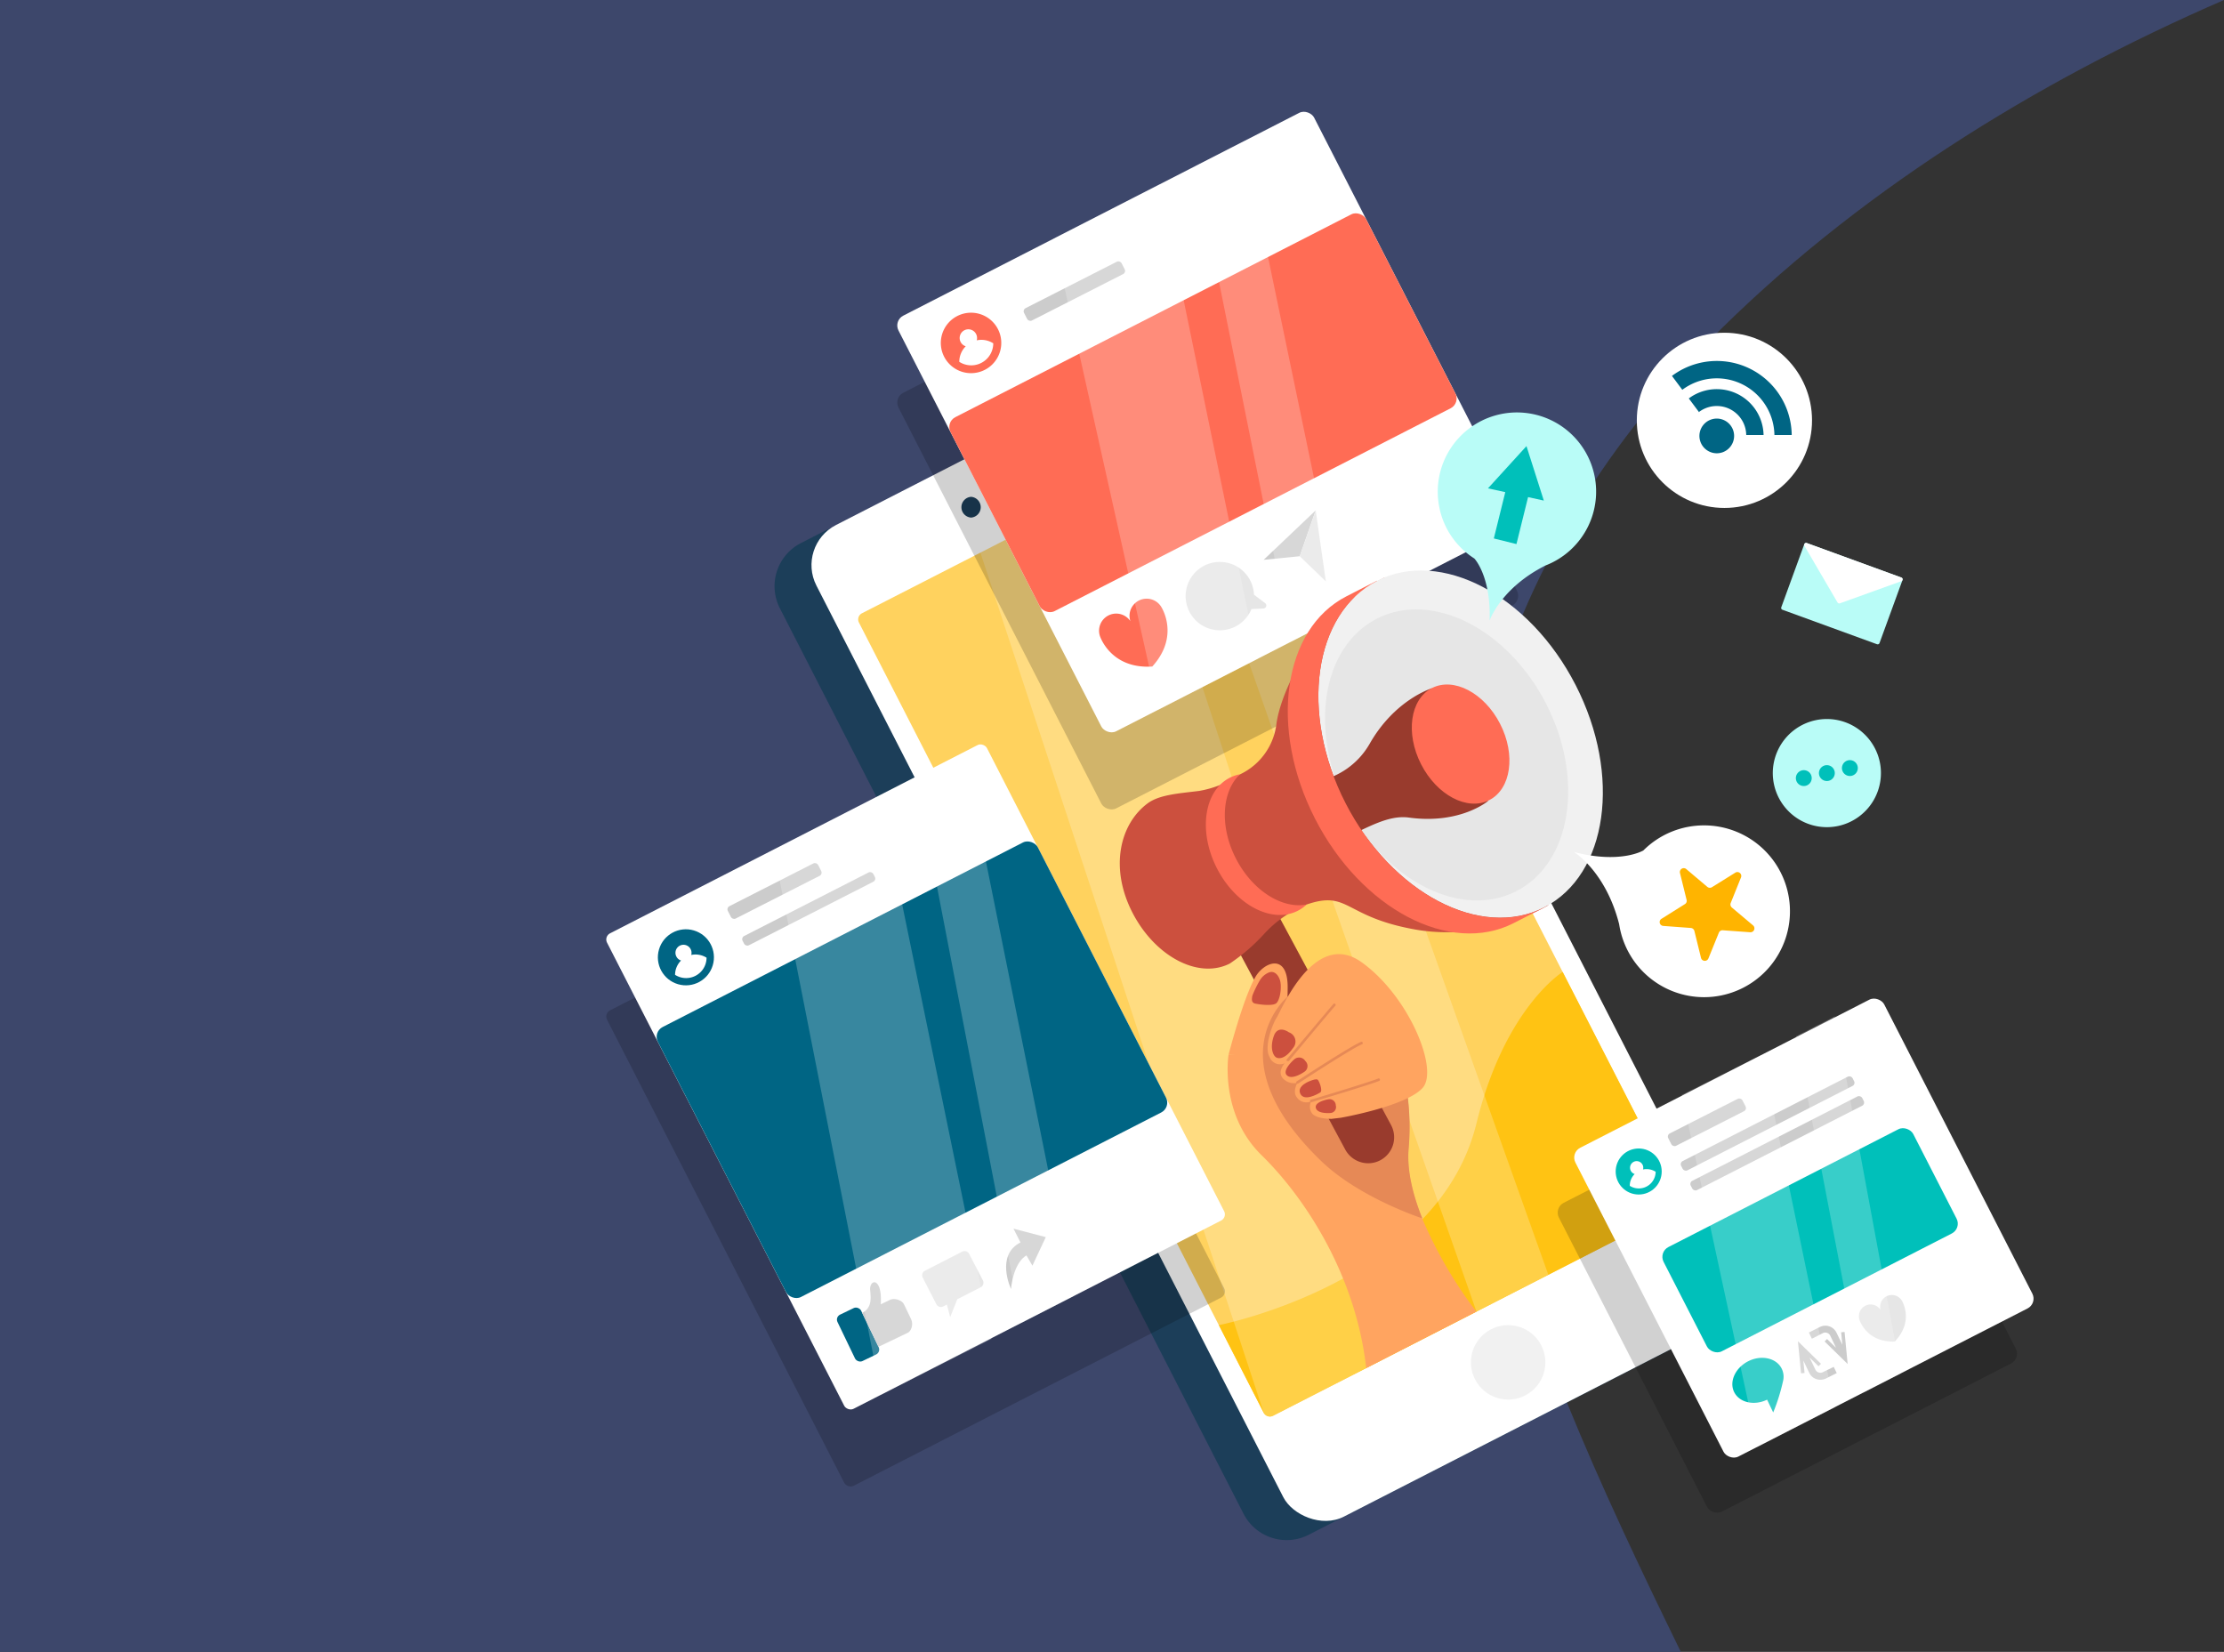 <svg xmlns="http://www.w3.org/2000/svg" viewBox="0 0 403.91 300"><rect x="0" y="0" width="403.91" height="300" fill="#333333" stroke="none"/><defs><style>.cls-1{isolation:isolate;}.cls-2{fill:#3d476b;}.cls-3{fill:#1c3e59;}.cls-4,.cls-7{fill:#fff;}.cls-5{fill:#ffd25e;}.cls-6{fill:#ffc313;}.cls-7{opacity:0.22;}.cls-8{fill:#f1f1f1;}.cls-9{opacity:0.18;mix-blend-mode:multiply;}.cls-10{fill:#ff6c55;}.cls-11{fill:#e6e6e6;}.cls-12{fill:#ccc;}.cls-13{fill:#006584;}.cls-14{fill:#b9fcf7;}.cls-15{fill:#00c0ba;}.cls-16{fill:#ffa460;}.cls-17{fill:#993b2d;}.cls-18{fill:#e68956;}.cls-19{fill:#cc503e;}.cls-20{fill:#ffb400;}</style></defs><g class="cls-1"><g id="Layer_1" data-name="Layer 1"><path class="cls-2" d="M310.47,61.84C336.63,35.4,369.33,15,403.91,0H0V300H305.26c-14.5-29.7-28.5-59.85-35.81-92C257,153.05,270.59,102.13,310.47,61.84Z"/><path class="cls-3" d="M311.28,241.05l-73.59,37.68a8.8,8.8,0,0,1-11.85-3.82l-84.2-164.43a8.8,8.8,0,0,1,3.82-11.85l4.62-2.37,69-28.68c4.33-2.22,5-4.24,7.27.09L315.1,229.2A8.8,8.8,0,0,1,311.28,241.05Z"/><rect class="cls-4" x="185.58" y="66.89" width="92.5" height="202.34" rx="8.18" transform="translate(-51.12 124.14) rotate(-27.12)"/><path class="cls-3" d="M185.43,89a1.26,1.26,0,0,1-1-2.29l16-8.22a1.26,1.26,0,1,1,1.14,2.24l-16,8.22Z"/><path class="cls-3" d="M176.36,94a1.89,1.89,0,0,0,0-3.77,1.89,1.89,0,0,0,0,3.77Z"/><path class="cls-5" d="M304.46,219.61l-73.25,37.51a1.26,1.26,0,0,1-1.7-.54l-8.15-15.92L156,113.07a1.25,1.25,0,0,1,.54-1.69l73.26-37.51a1.25,1.25,0,0,1,1.69.54L283.8,176.52,305,217.92A1.26,1.26,0,0,1,304.46,219.61Z"/><path class="cls-6" d="M221.36,240.66l8.15,15.92a1.26,1.26,0,0,0,1.7.54l73.25-37.51a1.26,1.26,0,0,0,.55-1.69l-21.21-41.4S273.29,183,268.15,204C261.11,232.88,221.36,240.66,221.36,240.66Z"/><polygon class="cls-7" points="177.88 99.82 229.99 258.02 257.16 243.63 205.78 86.18 177.88 99.82"/><polygon class="cls-7" points="213.47 82.24 268.15 238.21 281.2 231.52 226.01 76.66 213.47 82.24"/><circle class="cls-8" cx="273.9" cy="247.42" r="6.76"/><g class="cls-9"><rect x="176.93" y="48.26" width="84.81" height="84.81" rx="2" transform="translate(-17.21 109.94) rotate(-27.12)"/></g><rect class="cls-4" x="176.93" y="34.26" width="84.81" height="84.81" rx="2" transform="translate(-10.83 108.4) rotate(-27.12)"/><rect class="cls-10" x="176.07" y="55.19" width="84.81" height="39.57" rx="2" transform="translate(-10.16 107.82) rotate(-27.12)"/><path class="cls-10" d="M181.18,59.66a5.49,5.49,0,1,1-7.45-2.2A5.49,5.49,0,0,1,181.18,59.66Z"/><path class="cls-4" d="M177.39,61.81a1.58,1.58,0,1,0-2.91.33,1.59,1.59,0,0,0,.91.75,4,4,0,0,0-1.17,2.82,4,4,0,0,0,6.17-3.36A4,4,0,0,0,177.39,61.81Z"/><path class="cls-10" d="M210.84,110.12a3.11,3.11,0,0,0-5.55,2.68,3.11,3.11,0,0,0-5.54,2.68s1.9,6.06,9.52,5.57C214.4,115.39,210.84,110.12,210.84,110.12Z"/><path class="cls-11" d="M229.8,109.56,227.74,108a6.21,6.21,0,1,0-.46,2.62l2.22-.11A.55.55,0,0,0,229.8,109.56Z"/><polygon class="cls-12" points="238.95 92.69 236.05 101.02 229.5 101.67 238.95 92.69"/><polygon class="cls-11" points="238.95 92.69 236.05 101.02 240.79 105.59 238.95 92.69"/><rect class="cls-12" x="185.18" y="51.6" width="19.88" height="2.52" rx="0.63" transform="translate(-2.75 94.25) rotate(-26.97)"/><polygon class="cls-7" points="191.35 43.35 210.43 128.87 228.37 119.68 210.64 33.47 191.35 43.35"/><polygon class="cls-7" points="217.16 30.14 234.53 116.53 243.83 111.76 225.92 25.65 217.16 30.14"/><circle class="cls-4" cx="313.18" cy="76.34" r="15.91"/><path class="cls-13" d="M314.62,80.55A3.15,3.15,0,1,0,310.41,82,3.14,3.14,0,0,0,314.62,80.55Z"/><path class="cls-13" d="M308.59,74.88l-1.88-2.52A8.5,8.5,0,0,1,320.29,79l-3.15,0a5.35,5.35,0,0,0-8.55-4.2Z"/><path class="cls-13" d="M305.53,70.79l-1.88-2.52A13.6,13.6,0,0,1,325.4,79l-3.14,0a10.47,10.47,0,0,0-16.73-8.21Z"/><path class="cls-14" d="M340.89,117l-17.17-6.26a.35.35,0,0,1-.21-.46l4.17-11.44a.35.35,0,0,1,.46-.21l8.58,3.13,8.58,3.13a.35.35,0,0,1,.22.46l-4.17,11.43A.36.36,0,0,1,340.89,117Z"/><path class="cls-4" d="M345.31,105.55a.36.36,0,0,0,0-.67l-8.58-3.13-8.58-3.13a.36.36,0,0,0-.44.51l6,10.27a.37.37,0,0,0,.45.17Z"/><path class="cls-14" d="M341.38,138.31A9.82,9.82,0,1,0,333.87,150,9.83,9.83,0,0,0,341.38,138.31Z"/><path class="cls-15" d="M333.19,140.09a1.44,1.44,0,1,0-1.1,1.72A1.44,1.44,0,0,0,333.19,140.09Z"/><path class="cls-15" d="M329,141a1.44,1.44,0,1,0-1.1,1.72A1.44,1.44,0,0,0,329,141Z"/><path class="cls-15" d="M337.37,139.18a1.44,1.44,0,1,0-1.11,1.72A1.44,1.44,0,0,0,337.37,139.18Z"/><path class="cls-16" d="M223.12,191.56s-1.73,10.69,6,18.24,17.11,21.64,19,38.67l20-10.26a79.31,79.31,0,0,1-9.84-16.94c-1.67-4.16-2.79-8.56-2.49-12.53a45.05,45.05,0,0,0-2.67-19.81l-24.66,2.16Z"/><path class="cls-17" d="M240.21,201.14l-17.84-33.22a4.72,4.72,0,0,1,8.31-4.47L249.78,199"/><path class="cls-16" d="M223.12,191.56s2.65-10.26,4.88-14.13c1.56-2.71,5.86-4.44,5.86,1.85a100.55,100.55,0,0,1-.84,12.28Z"/><path class="cls-18" d="M258.31,221.27c-1.67-4.16-2.79-8.56-2.49-12.53a45.05,45.05,0,0,0-2.67-19.81L233.86,181s-13.42,11.05,6.1,29.87C246.91,217.57,258.31,221.27,258.31,221.27Z"/><path class="cls-17" d="M249.78,199l2.85,5.31a4.71,4.71,0,0,1-1.92,6.39,4.62,4.62,0,0,1-2.14.56,4.73,4.73,0,0,1-4.25-2.48l-4.11-7.65"/><path class="cls-16" d="M243.5,203s11.95-2.09,14.89-5.45-2.52-16.67-11.11-22.8-14.62,8.85-15.38,10-2.45,5.4-1.29,7.29a2,2,0,0,0,2.72,1.05s-1.4,1.47-.36,2.73a2.74,2.74,0,0,0,2.67.83s-.94,1.53-.14,2.61a2.11,2.11,0,0,0,2.66.74,2.05,2.05,0,0,0,.21,2.31c.94.94,3.44.89,3.44.89S243,203.06,243.5,203Z"/><path class="cls-18" d="M233.88,192.7a.25.25,0,0,1-.15,0,.24.24,0,0,1,0-.34c.32-.39,8-9.55,8.41-10a.24.24,0,1,1,.34.33c-.31.32-5.63,6.65-8.39,10A.27.27,0,0,1,233.88,192.7Z"/><path class="cls-18" d="M235.64,196.82a.24.24,0,0,1-.2-.11.24.24,0,0,1,.07-.33c.4-.26,9.8-6.41,11.67-7.16a.24.24,0,0,1,.31.13.24.24,0,0,1-.14.31c-1.82.73-11.48,7.05-11.58,7.12A.33.33,0,0,1,235.64,196.82Z"/><path class="cls-18" d="M238.16,200.17a.24.24,0,0,1-.23-.17.23.23,0,0,1,.16-.29c.11,0,10.82-3.23,12.21-3.84a.23.23,0,0,1,.31.12.24.24,0,0,1-.12.31c-1.41.62-11.82,3.73-12.27,3.86Z"/><path class="cls-19" d="M230.39,176.64a3.41,3.41,0,0,0-1.64,1.5,19.55,19.55,0,0,0-1.29,2.65c-.15.68-.2,1.31.49,1.47s3,.47,3.76,0,1.18-3.15.7-4.4C232.06,176.92,231.33,176.23,230.39,176.64Z"/><path class="cls-19" d="M234.08,187.48s-2-1.48-2.75.71-.09,3.61.5,3.88,1.7.12,3-1.73A1.78,1.78,0,0,0,234.08,187.48Z"/><path class="cls-19" d="M235.08,192.37s-2.34,2-1.35,2.93,3.22-.69,3.22-.69a1.24,1.24,0,0,0,.12-1.91A1.33,1.33,0,0,0,235.08,192.37Z"/><path class="cls-19" d="M241.27,199.64s-2.6.43-2.29,1.58,2.69.91,2.69.91a1.07,1.07,0,0,0,.93-1.37A1.14,1.14,0,0,0,241.27,199.64Z"/><path class="cls-19" d="M238,196.29s-2.53.86-1.85,2.33,3.1.11,3.62-.21-.21-2.15-.47-2.33S238.37,196.15,238,196.29Z"/><path class="cls-19" d="M237.3,164.27a21.13,21.13,0,0,0-7.64,5.26,34.44,34.44,0,0,1-6.31,5.46c-5.67,2.9-13.6-1.26-17.71-9.3s-2.32-16,2.8-19.8c2.13-1.56,5.55-1.78,9.35-2.25a18.88,18.88,0,0,0,7.4-3,11.69,11.69,0,0,0,6.64-9.25c1-7.07,8.47-20.9,19.61-26.49l29.76,59.51s-11.07,6.71-24.12,4.41S245.05,161.63,237.3,164.27Z"/><ellipse class="cls-8" cx="265.27" cy="135.16" rx="23.48" ry="33.31" transform="translate(-32.45 135.76) rotate(-27.12)"/><ellipse class="cls-11" cx="262.72" cy="137.12" rx="20.32" ry="27.8" transform="translate(-33.62 134.82) rotate(-27.12)"/><path class="cls-17" d="M265.27,135.16,260.06,125s-6.75,2-11.37,10.18a14,14,0,0,1-9.38,6.69c-3.67.67,1.48,5.09,1.48,5.09s1.83,5.88,3.63,5.1c3.91-1.7,7.69-4.09,11.45-3.58,9.34,1.28,14.37-3,14.37-3Z"/><path class="cls-10" d="M250.08,105.51c-11.54,5.91-14.1,24-5.71,40.35s24.54,24.86,36.08,18.95l-5.55,2.84c-11.55,5.91-27.7-2.57-36.09-19s-5.82-34.44,5.72-40.35l5.55-2.84"/><path class="cls-10" d="M224.46,155.92c-3-5.83-2.56-12.19.73-15.3a6.86,6.86,0,0,0-1.85.63c-4.7,2.41-5.74,9.77-2.33,16.44s10,10.12,14.7,7.71a6.65,6.65,0,0,0,1.59-1.13C232.85,165.12,227.45,161.75,224.46,155.92Z"/><ellipse class="cls-10" cx="265.27" cy="135.16" rx="8.06" ry="11.43" transform="translate(-32.45 135.76) rotate(-27.12)"/><path class="cls-4" d="M309.46,149.9a15.57,15.57,0,0,0-11,4.55s-4.09,2.49-12.59.29c0,0,5.76,3.53,8.19,13.1h0a15.6,15.6,0,1,0,15.42-17.94Z"/><path class="cls-20" d="M306.22,157.81l3.86,3.26a.71.71,0,0,0,.83.06l4.29-2.67a.71.71,0,0,1,1,.87L314.32,164a.73.73,0,0,0,.2.81l3.87,3.26a.71.71,0,0,1-.51,1.24l-5-.36a.71.71,0,0,0-.71.44l-1.9,4.68a.71.71,0,0,1-1.34-.1l-1.21-4.91a.72.72,0,0,0-.64-.53l-5-.37a.7.7,0,0,1-.32-1.3L306,164.2a.69.69,0,0,0,.31-.77l-1.21-4.91A.71.71,0,0,1,306.22,157.81Z"/><path class="cls-14" d="M261.46,92.43a14.35,14.35,0,0,0,6.3,9s3.05,3.18,2.77,11.27c0,0,2-5.89,10.15-10h0a14.38,14.38,0,1,0-19.22-10.3Z"/><polygon class="cls-15" points="280.38 90.91 277.23 81.02 270.24 88.69 273.38 89.38 271.3 97.79 275.41 98.81 277.52 90.28 280.38 90.91"/><g class="cls-9"><rect x="293.1" y="201.56" width="63.01" height="63.01" rx="2" transform="translate(-70.55 173.57) rotate(-27.12)"/></g><rect class="cls-4" x="296.1" y="191.56" width="63.01" height="63.01" rx="2" transform="translate(-65.66 173.84) rotate(-27.12)"/><rect class="cls-15" x="303.27" y="214.64" width="50.94" height="21.27" rx="2" transform="translate(-66.55 174.6) rotate(-27.12)"/><circle class="cls-15" cx="297.61" cy="212.76" r="4.18"/><path class="cls-4" d="M298.4,212.39a1.2,1.2,0,0,0-1.73-1.37,1.2,1.2,0,0,0,.21,2.2,3,3,0,0,0-.89,2.14,3.06,3.06,0,0,0,4.7-2.55A3.07,3.07,0,0,0,298.4,212.39Z"/><rect class="cls-12" x="302.43" y="202.59" width="15.13" height="2.52" rx="0.63" transform="translate(-58.74 162.8) rotate(-26.98)"/><rect class="cls-12" x="303.54" y="203.1" width="34.97" height="1.89" rx="0.63" transform="translate(-57.69 168.44) rotate(-27.07)"/><rect class="cls-12" x="305.29" y="206.65" width="34.97" height="1.89" rx="0.63" transform="translate(-59.11 169.6) rotate(-27.06)"/><path class="cls-11" d="M345.38,236.17a2.13,2.13,0,0,0-3.84,1.74,2.13,2.13,0,0,0-3.85,1.73s1.2,4.19,6.43,4C347.73,239.84,345.38,236.17,345.38,236.17Z"/><path class="cls-15" d="M323.6,248.6c-.93-1.94-3.63-2.58-6-1.43s-3.6,3.67-2.67,5.61,3.63,2.57,6,1.42l1.11,2.32a34.42,34.42,0,0,0,1.77-5.63h0A3.32,3.32,0,0,0,323.6,248.6Z"/><path class="cls-12" d="M331,249.23a1,1,0,0,1-1.28-.45l-1.08-2.24,1.63,1.59.44-.45-4.18-4.09.57,5.82.63-.06-.22-2.27,1.07,2.24a2.22,2.22,0,0,0,2,1.26,2.34,2.34,0,0,0,1-.21l2-1-.55-1.13Z"/><path class="cls-12" d="M331.1,242.09a1,1,0,0,1,1.28.45l1.07,2.24-1.63-1.6-.44.45,4.18,4.09L335,241.9l-.62.06.22,2.27L333.52,242a2.24,2.24,0,0,0-3-1l-2,1,.54,1.13Z"/><polygon class="cls-7" points="305.45 198.85 319.24 262.74 333.22 255.58 319.97 191.56 305.45 198.85"/><polygon class="cls-7" points="326.16 188.22 338.56 252.85 345.24 249.43 333.22 184.6 326.16 188.22"/><g class="cls-9"><rect x="127.52" y="161.09" width="77.52" height="97.02" rx="1.26" transform="translate(-77.26 98.82) rotate(-27.12)"/></g><rect class="cls-4" x="127.52" y="147.09" width="77.52" height="97.02" rx="1.26" transform="translate(-70.88 97.29) rotate(-27.12)"/><rect class="cls-13" x="126.85" y="166.75" width="77.52" height="55.09" rx="2" transform="translate(-70.35 96.84) rotate(-27.12)"/><circle class="cls-13" cx="124.58" cy="173.87" r="5.09" transform="translate(-77.45 244.14) rotate(-73.56)"/><path class="cls-4" d="M125.54,173.43a1.46,1.46,0,1,0-2.69.31,1.41,1.41,0,0,0,.84.7,3.72,3.72,0,0,0-1.09,2.6,3.71,3.71,0,0,0,5.72-3.11A3.76,3.76,0,0,0,125.54,173.43Z"/><rect class="cls-12" x="131.46" y="160.56" width="18.4" height="2.52" rx="0.63" transform="translate(-58.1 81.42) rotate(-26.98)"/><rect class="cls-12" x="133.55" y="164.11" width="26.67" height="1.89" rx="0.63" transform="translate(-59 84.86) rotate(-27.05)"/><rect class="cls-13" x="153.46" y="237.7" width="4.76" height="9.36" rx="1" transform="translate(-89.67 91.51) rotate(-25.69)"/><path class="cls-12" d="M159.54,244.6l5.32-2.55a1.11,1.11,0,0,0,.45-.41,2.19,2.19,0,0,0,.13-2.13l-1.24-2.58a1.5,1.5,0,0,0-.79-.74,2.28,2.28,0,0,0-1.62-.19l-1.83.88s.2-2.41-.47-3.49-1.49-.28-1.47.71.63,3.33-1.44,4.33Z"/><path class="cls-11" d="M174.78,227.3l-6.8,3.48a.92.92,0,0,0-.4,1.25l2.47,4.83a.94.94,0,0,0,1.26.41l.65-.34.61,2.27,1.29-3.24,4.24-2.17a.94.94,0,0,0,.41-1.26L176,227.7A.93.93,0,0,0,174.78,227.3Z"/><path class="cls-12" d="M183.61,234.09s-2.88-6.1,1.72-8.45l-1.27-2.5,5.87,1.54-2.43,5.18L186.42,228S184.16,229,183.61,234.09Z"/><polygon class="cls-7" points="141.16 157.65 160.01 253.31 180.07 243.17 160.46 147.77 141.16 157.65"/><polygon class="cls-7" points="166.97 144.43 185.46 240.27 194.98 235.4 175.73 139.94 166.97 144.43"/></g></g></svg>